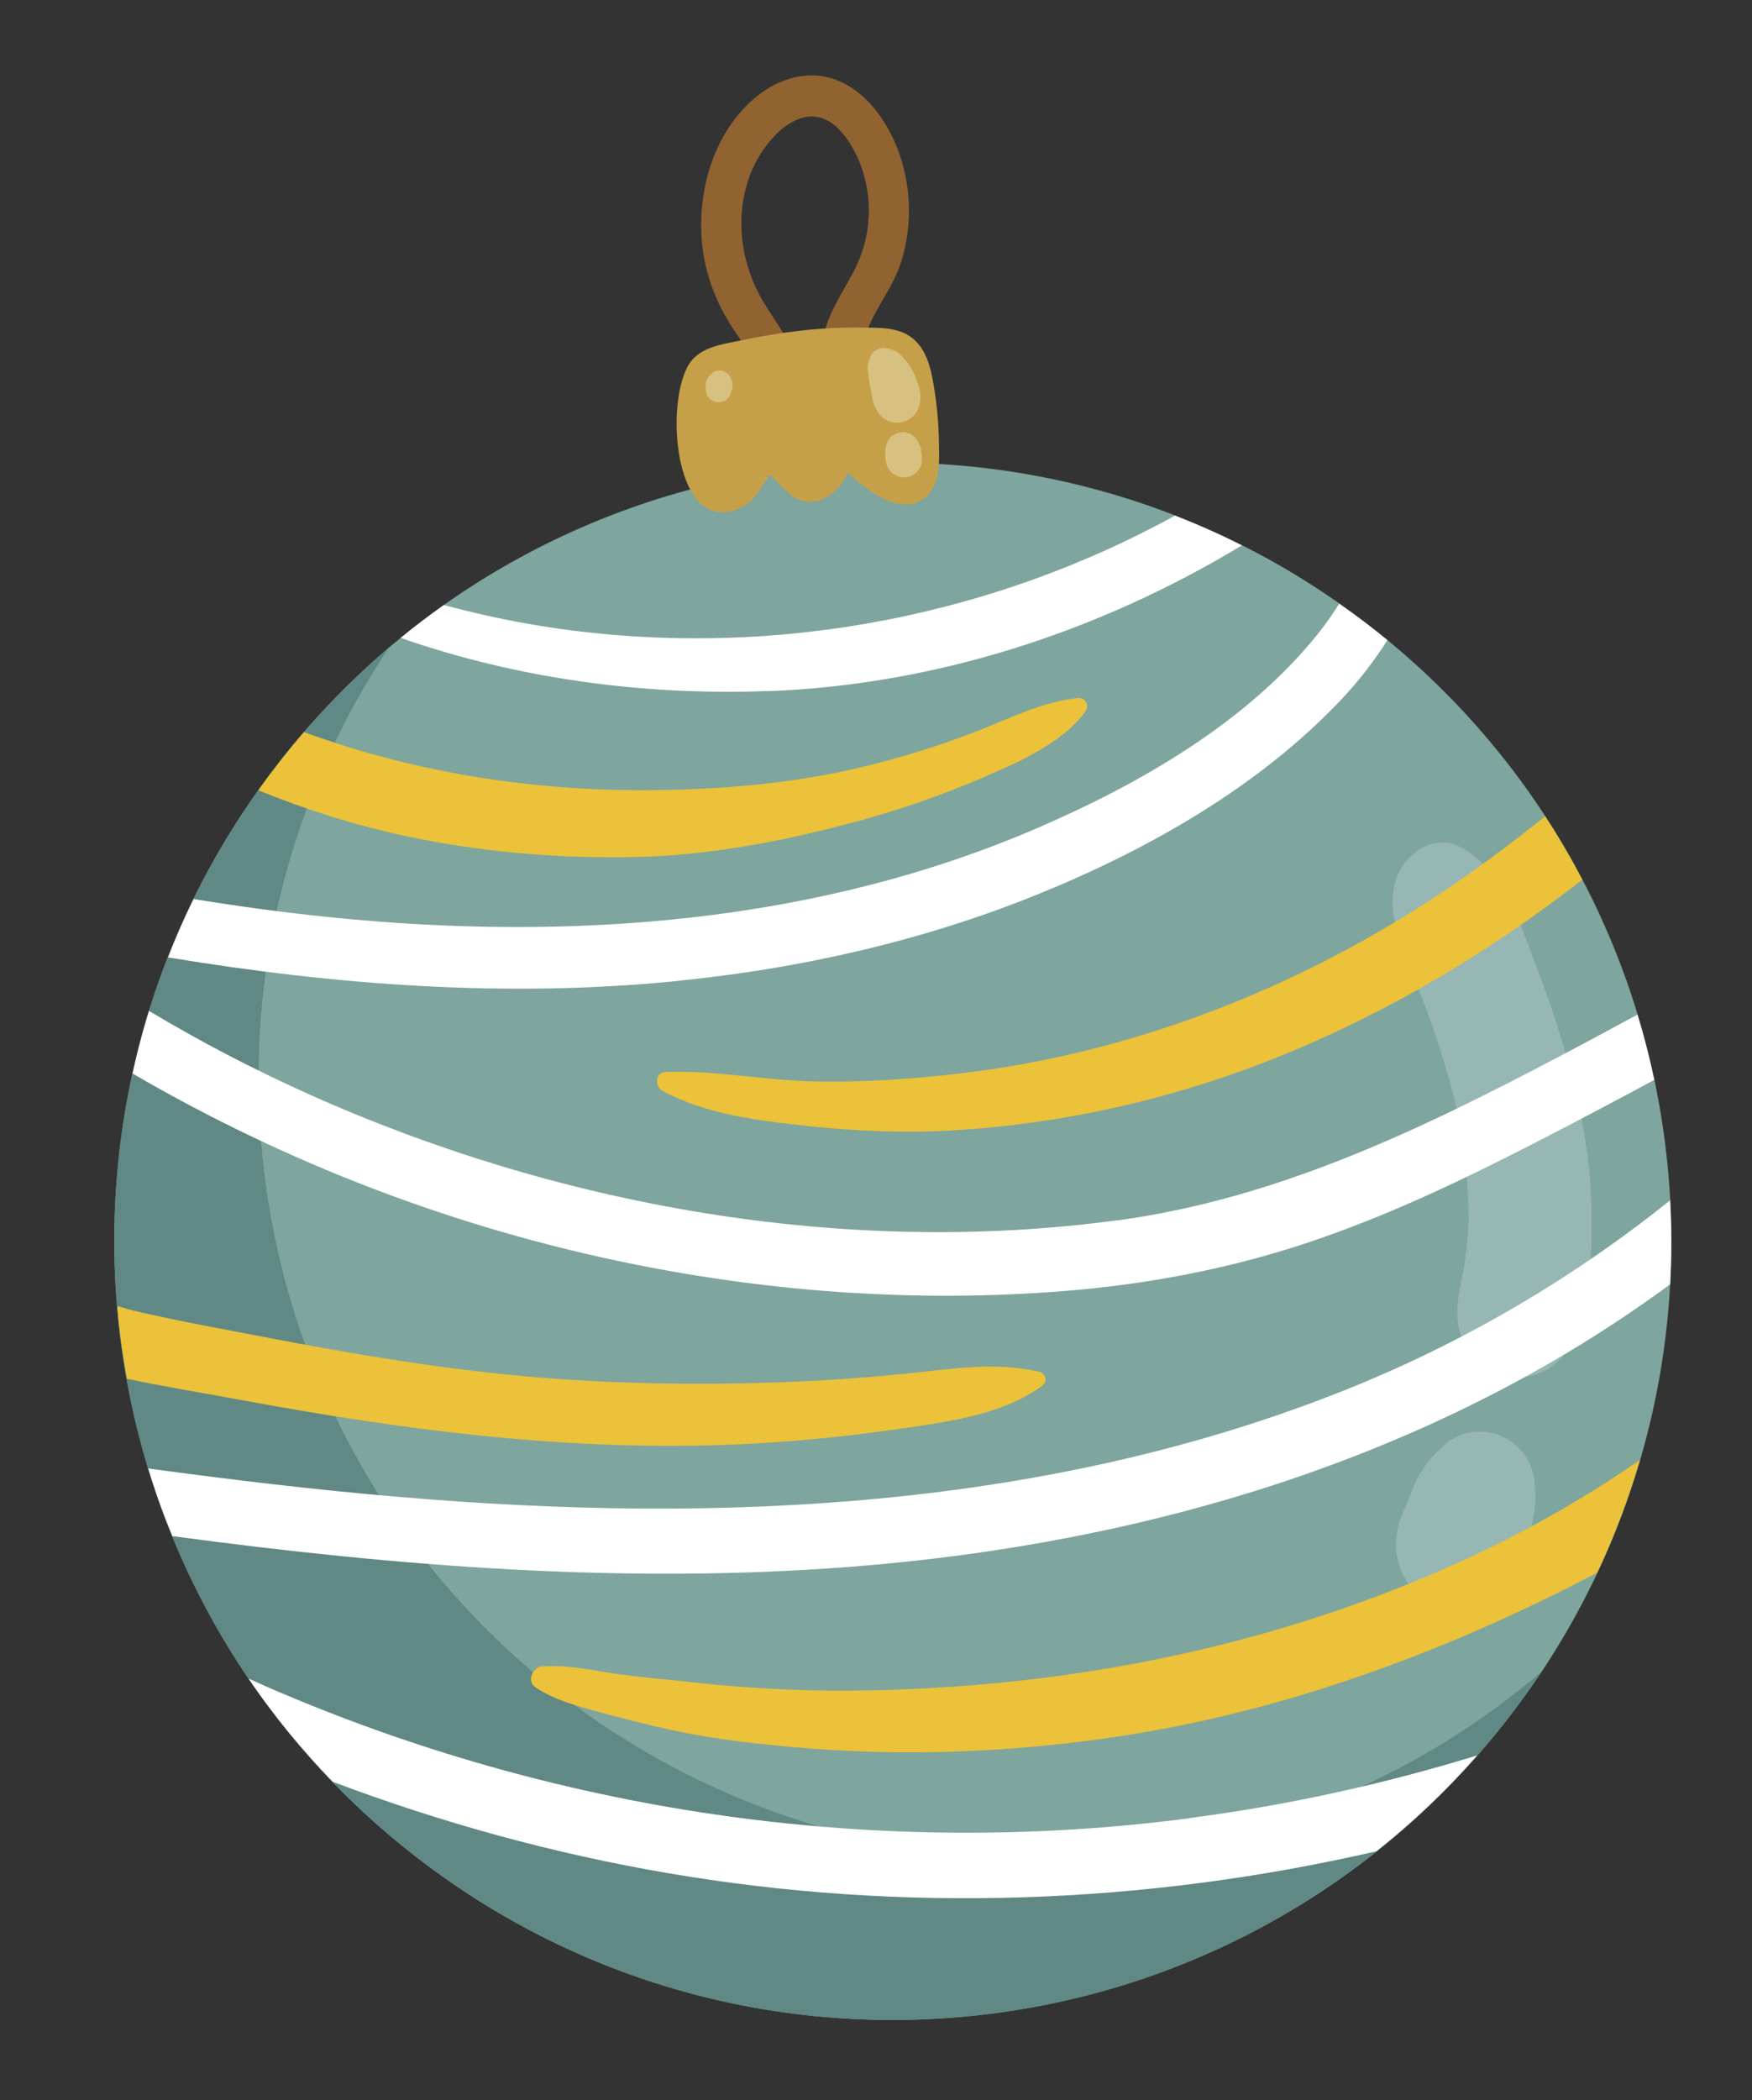 <?xml version="1.0" encoding="UTF-8"?> <svg xmlns="http://www.w3.org/2000/svg" width="252" height="302" viewBox="0 0 252 302" fill="none"><rect x="0" y="0" width="252" height="302" fill="#333333" stroke="none"/> <g clip-path="url(#clip0_588_607)"> <path d="M215.208 249.264C254.283 201.331 247.102 130.797 199.169 91.722C151.235 52.647 80.701 59.828 41.626 107.761C2.551 155.694 9.733 226.228 57.666 265.303C105.599 304.378 176.133 297.197 215.208 249.264Z" fill="#7EA59E"></path> <path d="M160.51 266.539C98.984 272.803 44.033 228.007 37.769 166.481C35.036 139.644 42.014 114.072 55.861 93.229C28.818 116.293 13.146 151.809 17.019 189.844C23.283 251.37 78.234 296.166 139.759 289.902C174.448 286.37 203.822 267.348 221.725 240.414C205.033 254.638 184 264.148 160.51 266.539Z" fill="#608884"></path> <path d="M226.859 157.98C225.405 151.699 223.528 145.565 221.203 139.54C218.733 133.111 216.56 125.505 210.265 121.908C206.099 119.535 201.599 123.104 200.62 127.023C199.153 132.913 203.087 139.359 205.037 144.776C205.99 147.372 206.861 149.976 207.673 152.628C208.108 154.024 208.501 155.424 208.875 156.847C209.012 157.376 209.15 157.905 209.289 158.454C209.306 158.619 209.525 159.536 209.568 159.761C210.598 164.75 211.221 169.842 211.238 174.934C211.247 175.017 211.227 175.645 211.22 175.98C211.191 176.317 211.17 176.924 211.16 177.029C211.067 178.375 210.931 179.704 210.753 181.037C210.377 184.102 209.223 187.33 209.723 190.389C210.861 197.475 220.003 200.949 224.838 194.925C228.931 189.811 228.909 181.192 228.918 174.929C228.923 169.23 228.136 163.549 226.861 158.001L226.859 157.98Z" fill="#96B7B4"></path> <path d="M216.13 206.582C214.84 206.004 213.48 205.767 212.075 205.91C210.67 206.053 209.384 206.539 208.238 207.386C207.17 208.371 206.053 209.299 205.192 210.472C204.532 211.374 203.92 212.334 203.484 213.381C203.334 213.751 203.184 214.121 203.036 214.512C202.719 215.296 202.402 216.079 202.083 216.842C201.649 217.909 201.153 218.983 200.975 220.107C200.953 220.297 200.928 220.467 200.906 220.657C200.649 222.854 200.843 223.523 201.413 225.636C201.975 227.061 202.849 228.266 204.033 229.231C204.904 229.998 205.895 230.503 207.005 230.744C208.093 231.176 209.234 231.311 210.428 231.147C211.998 230.988 213.404 230.448 214.688 229.524C215.904 228.753 217.553 226.706 218.084 225.358C218.25 224.945 218.376 224.535 218.522 224.124C218.799 223.365 219.075 222.585 219.352 221.826C219.858 220.439 220.56 218.927 220.686 217.495C220.802 216.377 220.936 215.236 220.822 214.12C220.782 213.728 220.742 213.335 220.704 212.963C220.425 210.216 218.649 207.745 216.133 206.603L216.13 206.582Z" fill="#96B7B4"></path> <path d="M126.477 16.528C124.407 13.628 121.367 11.245 117.719 10.886C114.072 10.527 110.589 12.196 107.956 14.635C102.632 19.54 100.43 27.237 100.922 34.326C101.209 38.367 102.482 42.267 104.507 45.755C105.648 47.726 107.041 49.526 108.26 51.447C108.784 52.292 109.249 53.163 109.752 54.009C109.955 54.364 111.202 56.972 111.512 56.731C110.472 57.589 110.99 59.603 112.51 59.364C115.533 58.911 115.21 55.123 114.749 52.853C114.069 49.457 111.731 46.585 109.953 43.677C106.593 38.153 105.594 31.408 107.847 25.25C109.86 19.806 116.272 12.87 121.384 19.405C125.466 24.647 126.032 32.25 123.211 38.173C121.492 41.792 119.006 44.843 118.356 48.917C117.735 52.862 117.98 57.325 120.084 60.764C121.135 62.473 123.671 61.547 124.039 59.84C124.869 55.893 123.215 51.95 124.549 48.036C125.822 44.337 128.482 41.352 129.643 37.581C131.81 30.576 130.763 22.542 126.477 16.528Z" fill="#906330"></path> <path d="M134.245 55.106C133.844 52.809 133.268 50.425 131.432 48.796C129.3 46.926 126.255 47.152 123.599 47.11C117.894 47.043 112.206 47.769 106.627 48.942C103.644 49.58 100.275 49.902 98.788 52.934C96.507 57.591 96.782 67.875 100.354 71.999C102.294 74.244 105.405 74.053 107.632 72.344C109.006 71.286 109.71 69.586 110.747 68.29C112.672 69.973 114.117 72.477 116.984 72.143C118.554 71.983 119.951 70.944 120.914 69.739C121.285 69.284 121.592 68.606 121.969 68.004C125.221 71.033 130.534 74.834 133.738 70.834C135.313 68.879 135.081 65.98 135.052 63.645C135.009 60.769 134.738 57.895 134.239 55.044L134.245 55.106Z" fill="#C6A049"></path> <path d="M132.219 55.709C132.15 55.444 132.061 55.182 131.953 54.943C131.692 54.218 131.386 53.477 130.984 52.808C130.709 52.356 130.355 51.953 130.001 51.551C129.504 50.975 129.081 50.517 128.306 50.283C128.027 50.207 127.768 50.129 127.489 50.053C126.656 49.867 125.502 50.423 125.212 51.266C125.083 51.634 124.893 52.029 124.828 52.412C124.734 52.922 124.84 53.35 124.911 53.843C124.94 54.133 124.968 54.401 124.997 54.691C125.031 55.021 125.106 55.347 125.179 55.653C125.26 56.041 125.339 56.409 125.4 56.8C125.434 57.13 125.508 57.457 125.583 57.783C125.731 58.415 126.075 58.923 126.38 59.455C126.568 59.666 126.775 59.853 126.964 60.064C127.208 60.206 127.433 60.371 127.677 60.513C128.356 60.82 129.092 60.87 129.804 60.693C131.068 60.397 132.069 59.356 132.291 58.06C132.32 57.932 132.328 57.806 132.357 57.678C132.451 56.959 132.392 56.38 132.178 55.713L132.219 55.709Z" fill="#D7C180"></path> <path d="M132.275 64.053C132.221 63.933 132.167 63.813 132.113 63.694C132.012 63.516 131.908 63.318 131.807 63.14C131.633 62.866 131.403 62.66 131.117 62.522C130.958 62.392 130.762 62.307 130.549 62.267C130.245 62.151 129.926 62.1 129.598 62.154C129.394 62.196 129.17 62.261 128.966 62.302C128.788 62.404 128.59 62.508 128.413 62.609C128.138 62.783 127.932 63.013 127.794 63.298C127.611 63.547 127.495 63.851 127.444 64.169C127.416 64.297 127.385 64.405 127.356 64.533C127.358 64.553 127.342 64.597 127.325 64.64C127.328 64.87 127.31 65.101 127.312 65.331L127.316 65.372C127.316 65.372 127.331 65.516 127.337 65.578L127.396 66.157C127.396 66.157 127.403 66.219 127.405 66.24C127.417 66.364 127.43 66.487 127.486 66.628C127.499 66.752 127.532 66.874 127.586 66.993C127.689 67.192 127.793 67.39 127.917 67.586C128.114 67.879 128.365 68.083 128.652 68.242C128.834 68.39 129.031 68.475 129.264 68.513C129.591 68.647 129.928 68.675 130.279 68.64L130.953 68.488C131.151 68.384 131.349 68.28 131.545 68.156C131.838 67.959 132.042 67.709 132.201 67.421C132.403 67.15 132.518 66.846 132.567 66.507C132.622 66.022 132.576 65.567 132.525 65.071C132.491 64.741 132.456 64.389 132.298 64.071L132.275 64.053Z" fill="#D7C180"></path> <path d="M105.249 54.676C105.249 54.676 105.242 54.614 105.22 54.596C105.17 54.517 105.141 54.437 105.091 54.359C104.979 54.078 104.809 53.844 104.582 53.659C104.354 53.473 104.091 53.354 103.794 53.301C103.475 53.25 103.186 53.279 102.885 53.393C102.604 53.505 102.371 53.675 102.185 53.903C102.127 53.951 102.072 54.019 102.014 54.066C101.919 54.16 101.902 54.203 101.814 54.358C101.653 54.625 101.686 54.538 101.592 54.84C101.524 54.993 101.499 55.163 101.518 55.349C101.529 55.452 101.516 55.537 101.506 55.642C101.525 55.828 101.523 56.016 101.52 56.183C101.557 56.346 101.595 56.51 101.632 56.673C101.719 56.914 101.844 57.111 102.026 57.259C102.123 57.395 102.237 57.488 102.39 57.556C102.593 57.702 102.81 57.785 103.043 57.823C103.211 57.827 103.378 57.831 103.546 57.835C103.709 57.797 103.872 57.76 104.035 57.722C104.277 57.635 104.473 57.511 104.621 57.329C104.815 57.184 104.941 56.983 105.044 56.764C105.11 56.59 105.155 56.419 105.221 56.245C105.221 56.245 105.221 56.245 105.218 56.224C105.264 56.053 105.311 55.902 105.358 55.751C105.362 55.583 105.364 55.395 105.368 55.228C105.368 55.228 105.365 55.207 105.363 55.187C105.326 55.023 105.286 54.84 105.249 54.676Z" fill="#D7C180"></path> <path d="M110.22 99.405C134.368 98.554 157.992 90.909 178.619 78.434C175.494 76.853 172.28 75.427 168.999 74.154C141.481 89.271 109.092 95.094 77.531 89.979C72.947 89.235 68.376 88.218 63.849 87.009C61.727 88.519 59.633 90.089 57.629 91.734C74.425 97.601 92.477 100.021 110.218 99.384L110.22 99.405Z" fill="white"></path> <path d="M171.099 261.474C126.851 267.273 81.594 260.901 40.537 243.497C38.924 242.826 37.348 242.11 35.752 241.396C39.361 246.706 43.434 251.656 47.867 256.235C63.454 262.121 79.582 266.554 96.025 269.368C129.825 275.153 164.62 273.907 197.968 266.232C203.222 262.065 208.076 257.459 212.47 252.44C198.97 256.591 185.126 259.628 171.097 261.453L171.099 261.474Z" fill="white"></path> <path d="M160.696 175.487C121.386 180.784 80.206 173.454 44.177 157.25C36.345 153.726 28.76 149.76 21.425 145.371C20.515 148.324 19.735 151.326 19.065 154.379C41.279 167.335 65.625 176.629 90.861 181.741C111.195 185.871 132.238 187.319 152.924 185.672C164.892 184.725 176.772 182.493 188.157 178.682C199.241 174.987 209.814 169.965 220.19 164.65C226.142 161.602 232.044 158.475 237.942 155.307C237.263 152.12 236.464 148.987 235.524 145.909C231.844 147.891 228.165 149.894 224.459 151.837C204.193 162.521 183.635 172.4 160.677 175.51L160.696 175.487Z" fill="white"></path> <path d="M97.448 141.055C115.137 139.296 132.746 135.311 149.244 128.622C165.121 122.183 180.95 113.224 192.826 100.701C195.408 97.975 197.62 95.099 199.566 92.062C197.333 90.223 195.005 88.477 192.624 86.82C191.635 88.382 190.579 89.908 189.392 91.365C179.212 103.945 163.968 112.699 149.312 119.034C117.341 132.851 81.822 135.403 47.483 131.906C40.902 131.24 34.361 130.34 27.846 129.292C26.497 132.038 25.279 134.834 24.17 137.682C48.395 141.686 72.964 143.527 97.45 141.076L97.448 141.055Z" fill="white"></path> <path d="M122.309 225.319C164.372 222.059 206.129 209.834 240.225 184.695C240.445 180.707 240.452 176.677 240.226 172.609C226.312 183.774 210.773 192.913 194.111 199.64C150.922 217.062 103.421 219.205 57.516 215.279C45.409 214.257 33.364 212.811 21.32 211.178C22.326 214.499 23.491 217.741 24.794 220.906C57.133 225.254 89.689 227.847 122.309 225.319Z" fill="white"></path> <path d="M149.45 197.277C143.457 195.821 137.15 196.818 131.099 197.455C124.965 198.1 118.81 198.539 112.634 198.771C100.218 199.221 87.778 199.026 75.411 197.906C62.938 196.775 50.598 194.691 38.313 192.331C32.203 191.158 26.057 190.051 19.988 188.665C18.919 188.419 17.888 188.127 16.875 187.813C16.944 188.495 16.97 189.16 17.039 189.842C17.33 192.693 17.76 195.488 18.253 198.277C23.46 199.396 28.743 200.235 33.828 201.179C58.745 205.823 83.768 209.057 109.166 207.557C116.284 207.146 123.405 206.358 130.46 205.327C137.145 204.354 144.367 203.326 149.943 199.252C150.761 198.667 150.368 197.476 149.469 197.254L149.45 197.277Z" fill="#EBC23A"></path> <path d="M155.095 100.388C150.108 100.813 145.149 103.363 140.509 105.151C135.69 107.019 130.776 108.584 125.772 109.866C115.602 112.488 105.387 113.444 94.905 113.614C77.484 113.905 60.078 111.273 43.728 105.277C41.412 107.955 39.215 110.767 37.149 113.649C43.944 116.422 50.976 118.65 58.104 120.178C68.882 122.504 79.96 123.464 90.981 123.26C101.838 123.074 112.873 120.948 123.334 118.109C129.346 116.474 135.254 114.432 140.976 111.992C146.216 109.746 152.661 107.024 156.126 102.308C156.732 101.495 156.128 100.283 155.073 100.37L155.095 100.388Z" fill="#EBC23A"></path> <path d="M95.734 154.151C94.215 154.201 94.152 156.253 95.28 156.869C101.468 160.247 109.097 161.161 116.021 161.917C123.261 162.704 130.638 162.996 137.895 162.508C152.577 161.556 167.176 158.358 180.923 153.138C197.783 146.725 213.403 137.558 227.6 126.51C225.946 123.38 224.173 120.325 222.246 117.39C217.133 121.501 211.854 125.42 206.356 129.028C185.906 142.424 162.351 151.564 138.006 154.377C131.095 155.185 124.131 155.664 117.164 155.517C110.031 155.367 102.889 153.902 95.754 154.149L95.734 154.151Z" fill="#EBC23A"></path> <path d="M235.885 209.936C235.885 209.936 235.827 209.983 235.788 210.008C224.771 217.643 213.072 223.698 200.585 228.58C175.754 238.31 149.373 242.853 122.764 243.12C115.34 243.187 107.913 242.816 100.526 242.023C96.704 241.598 92.873 241.279 89.064 240.769C85.38 240.267 81.676 239.35 77.928 239.648C76.541 239.769 75.75 241.832 77.024 242.663C79.798 244.489 82.93 245.318 86.131 246.203C89.459 247.116 92.8 247.945 96.176 248.708C102.967 250.208 110.035 250.95 116.956 251.477C130.799 252.531 144.769 251.964 158.498 250.065C183.551 246.617 207.417 237.862 229.731 226.176C232.185 220.958 234.242 215.53 235.885 209.936Z" fill="#EBC23A"></path> </g> <defs> <clipPath id="clip0_588_607"> <rect width="223.95" height="280" fill="white" transform="translate(0 22.683) rotate(-5.813)"></rect> </clipPath> </defs> </svg> 